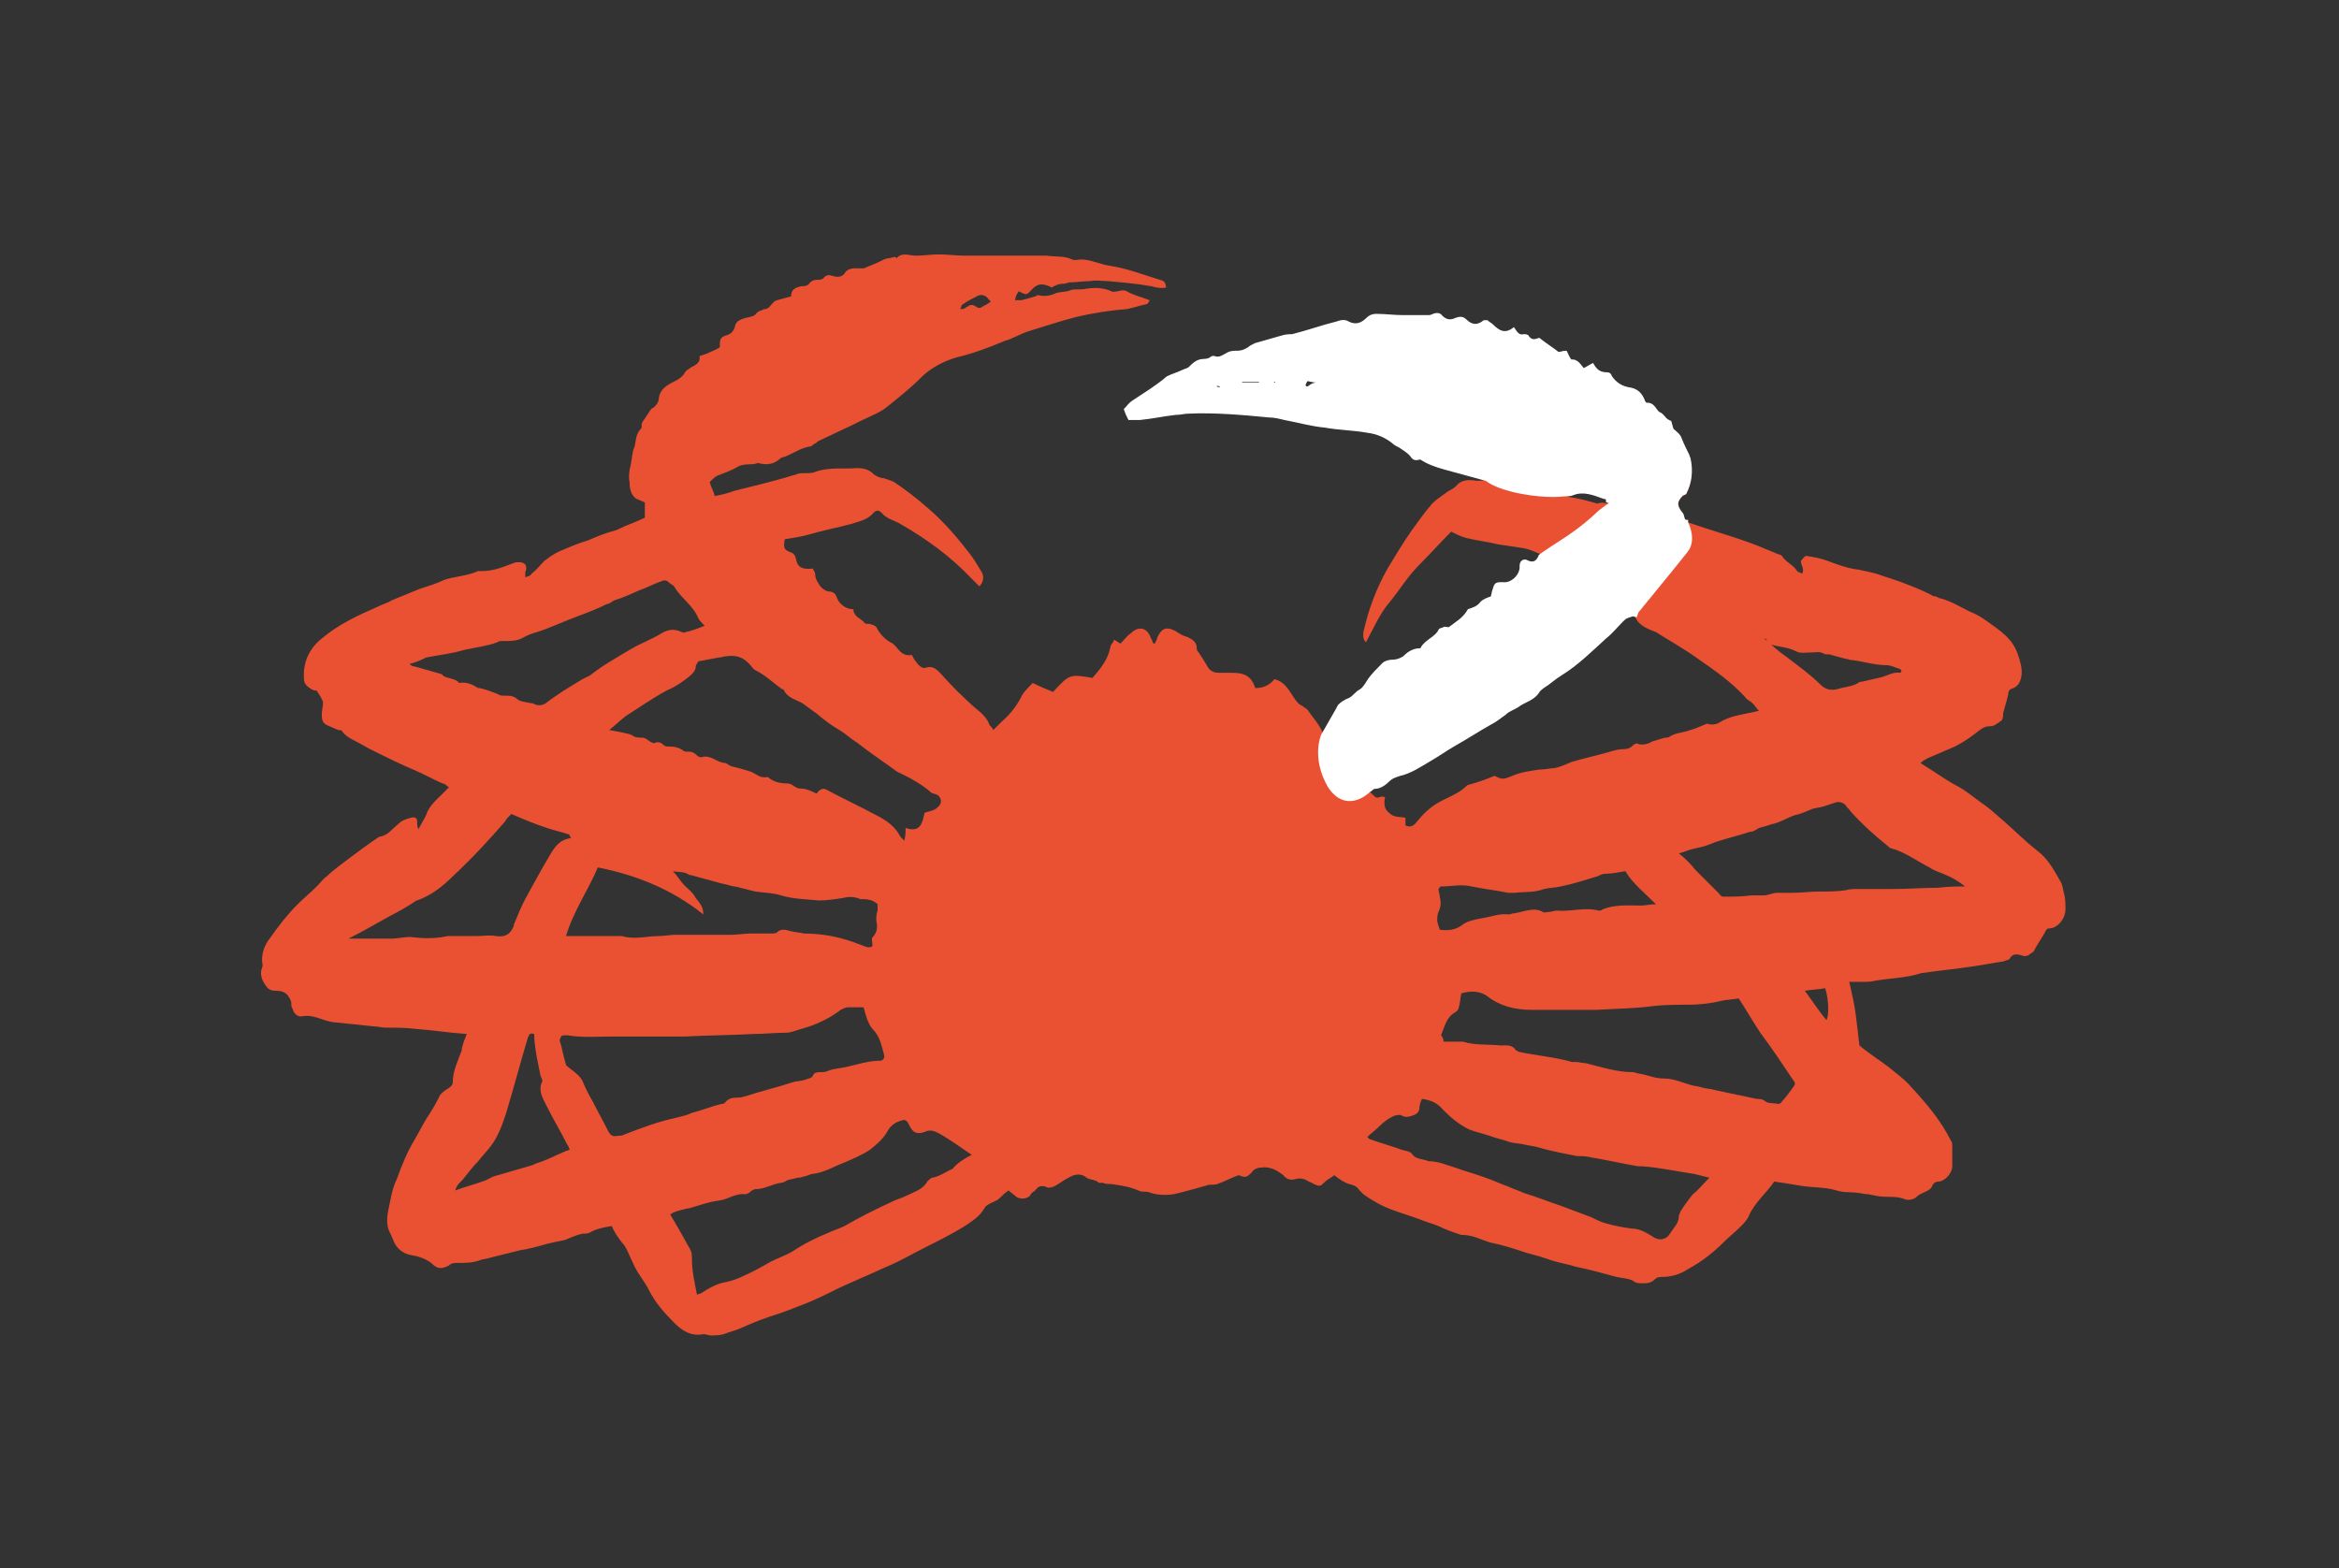 <?xml version="1.0" encoding="utf-8"?>
<!-- Generator: Adobe Illustrator 22.0.0, SVG Export Plug-In . SVG Version: 6.00 Build 0)  -->
<svg version="1.1" id="Layer_1" xmlns="http://www.w3.org/2000/svg" xmlns:xlink="http://www.w3.org/1999/xlink" x="0px" y="0px"
	 viewBox="0 0 183.9 123.3" style="enable-background:new 0 0 183.9 123.3;" xml:space="preserve">
<rect x="0" y="0" width="183.9" height="123.3" fill="#333333" stroke="none"/>
<style type="text/css">
	.st0{fill:#EA5132;}
	.st1{fill:#FFFFFF;stroke:#FFFFFF;stroke-width:0.25;stroke-miterlimit:10;}
</style>
<path class="st0" d="M36.7,81.3c-1.4-0.1-2.7-0.3-4-0.4c-0.8-0.1-1.6-0.1-2.4-0.1c-0.3,0-0.6-0.1-0.9-0.1c-1-0.1-1.9-0.2-2.9-0.3
	c-0.3,0-0.7-0.1-1-0.2c-0.6-0.2-1.1-0.4-1.7-0.3c-0.4,0.1-0.7-0.2-0.8-0.6c-0.1-0.1-0.1-0.3-0.1-0.5c-0.2-0.6-0.5-0.9-1.2-0.9
	c-0.4,0-0.6-0.1-0.8-0.4c-0.3-0.4-0.5-0.9-0.3-1.4c0.1-0.2,0-0.4,0-0.6c0-0.6,0.2-1.2,0.6-1.7c0.7-1,1.4-1.9,2.2-2.7
	c0.5-0.5,1-0.9,1.5-1.4c0.3-0.3,0.5-0.6,0.8-0.8c0.5-0.5,1.1-0.9,1.6-1.3c0.8-0.6,1.6-1.2,2.5-1.8c0.7-0.1,1-0.6,1.5-1
	c0.3-0.3,0.6-0.4,1-0.5c0.3-0.1,0.5,0,0.5,0.3c0,0.2,0,0.4,0.1,0.6c0.2-0.4,0.4-0.7,0.6-1.1c0.2-0.7,0.8-1.2,1.3-1.7
	c0.1-0.1,0.3-0.3,0.5-0.5c-0.2-0.1-0.3-0.3-0.5-0.3c-0.7-0.3-1.4-0.7-2.1-1c-1.2-0.5-2.4-1.1-3.6-1.7c-0.4-0.2-0.7-0.4-1.1-0.6
	c-0.4-0.2-0.8-0.4-1.1-0.8c0-0.1-0.2-0.1-0.3-0.1c-0.2-0.1-0.5-0.2-0.7-0.3c-0.5-0.2-0.6-0.4-0.6-0.9c0-0.3,0.1-0.7,0.1-1
	c-0.1-0.3-0.3-0.6-0.5-0.9c-0.1,0-0.2,0-0.4-0.1c-0.3-0.2-0.6-0.4-0.6-0.8c-0.1-1.3,0.4-2.4,1.4-3.2c1.3-1.1,2.8-1.8,4.4-2.5
	c0.4-0.2,0.8-0.3,1.1-0.5c0.7-0.3,1.5-0.6,2.2-0.9c0.6-0.2,1.3-0.4,1.9-0.7c0.9-0.3,1.8-0.3,2.7-0.7c0.1,0,0.2,0,0.3,0
	c0.9,0,1.6-0.3,2.4-0.6c0.2-0.1,0.4-0.1,0.5-0.1c0.5,0,0.7,0.3,0.5,0.8c0,0.1,0,0.2,0,0.4c0.2-0.1,0.4-0.1,0.5-0.3
	c0.4-0.3,0.7-0.7,1-1c0.4-0.3,0.8-0.6,1.3-0.8c0.7-0.3,1.4-0.6,2.1-0.8c0.7-0.3,1.4-0.6,2.2-0.8c0.3-0.1,0.6-0.3,0.9-0.4
	c0.5-0.2,1-0.4,1.4-0.6c0-0.4,0-0.8,0-1.2c-0.2-0.1-0.5-0.2-0.7-0.3c-0.4-0.3-0.5-0.8-0.5-1.3c-0.1-0.5,0-1,0.1-1.4
	c0.1-0.5,0.1-1,0.3-1.4c0.1-0.5,0.1-1,0.5-1.4c0.1-0.1,0-0.4,0.1-0.5c0.2-0.3,0.4-0.6,0.6-0.9c0.1-0.1,0.1-0.2,0.2-0.2
	c0.3-0.2,0.5-0.5,0.5-0.8c0.1-0.7,0.6-1,1.2-1.3c0.4-0.2,0.7-0.4,0.9-0.8c0.1-0.1,0.3-0.2,0.4-0.3c0.4-0.2,0.8-0.4,0.7-0.9
	c0.3-0.1,0.6-0.2,0.8-0.3c0.2-0.1,0.5-0.2,0.8-0.4c0-0.1,0-0.2,0-0.3c0-0.3,0.1-0.5,0.4-0.6c0.4-0.1,0.7-0.3,0.8-0.8
	c0.1-0.4,0.5-0.5,0.8-0.6c0.4-0.1,0.7-0.1,0.9-0.4c0.1-0.1,0.3-0.2,0.4-0.2c0.1-0.1,0.2-0.1,0.3-0.1c0.4-0.1,0.5-0.6,0.9-0.7
	s0.7-0.2,1.1-0.3c0-0.6,0.4-0.7,0.8-0.8c0.3,0,0.5,0,0.7-0.3c0.1-0.1,0.3-0.2,0.5-0.2s0.5,0,0.6-0.2c0.2-0.2,0.4-0.2,0.7-0.1
	c0.3,0.1,0.7,0.1,0.9-0.2c0.3-0.5,0.8-0.4,1.3-0.4c0.1,0,0.2,0,0.2,0c0.5-0.2,1-0.4,1.4-0.6c0.2-0.1,0.4-0.2,0.6-0.2
	c0.1,0,0.3-0.1,0.5-0.1l0.1,0.1c0.4-0.5,1-0.2,1.5-0.2c0.6,0,1.2-0.1,1.8-0.1c0.7,0,1.4,0.1,2.1,0.1c0.3,0,0.5,0,0.8,0c1,0,2,0,3,0
	c0.9,0,1.7,0,2.6,0c0.7,0.1,1.4,0,2,0.3c0.2,0.1,0.5,0,0.7,0c0.8,0,1.5,0.4,2.3,0.5c1.3,0.2,2.6,0.7,3.9,1.1
	c0.4,0.1,0.4,0.2,0.5,0.6c-0.4,0.1-0.8,0-1.2-0.1c-1.1-0.2-2.3-0.3-3.4-0.4c-0.5,0-0.9-0.1-1.4,0c-0.5,0-1.1,0.1-1.6,0.1
	c-0.1,0-0.3,0.1-0.4,0.1c-0.4,0-0.7,0.1-1,0.3c-0.8-0.4-1.2-0.3-1.7,0.3c-0.3,0.3-0.3,0.3-0.9,0c-0.2,0.3-0.2,0.3-0.3,0.7
	c0.2,0,0.3,0,0.5,0c0.4-0.1,0.8-0.2,1.1-0.3c0.1,0,0.1-0.1,0.2-0.1c0.4,0.1,0.8,0.1,1.3-0.1c0.4-0.2,0.9-0.1,1.3-0.3
	c0.3-0.1,0.8,0,1.2-0.1c0.7-0.1,1.3-0.1,2,0.2c0.1,0.1,0.3,0,0.5,0c0.3-0.1,0.5-0.1,0.7,0c0.5,0.3,1,0.4,1.5,0.6
	c0.1,0,0.2,0.1,0.3,0.1c-0.1,0.2-0.2,0.3-0.2,0.3c-0.5,0.1-1.1,0.3-1.6,0.4c-1.3,0.1-2.6,0.3-3.9,0.6c-1.2,0.3-2.4,0.7-3.7,1.1
	c-0.7,0.2-1.3,0.6-2,0.8c-1.2,0.5-2.5,1-3.8,1.3c-1,0.3-2,0.8-2.8,1.6c-0.9,0.9-1.8,1.6-2.8,2.4c-0.4,0.3-0.9,0.5-1.3,0.7
	c-0.7,0.3-1.4,0.7-2.1,1c-0.6,0.3-1.3,0.6-1.9,0.9c-0.1,0.1-0.2,0.2-0.3,0.2c-0.1,0.1-0.2,0.2-0.3,0.2c-0.8,0.1-1.5,0.7-2.3,0.9
	c-0.5,0.5-1.1,0.6-1.8,0.4c-0.5,0.2-1.1,0-1.6,0.3s-1.1,0.5-1.6,0.7c-0.2,0.1-0.4,0.3-0.6,0.5c0.1,0.4,0.3,0.7,0.4,1.1
	c0.5-0.1,1-0.2,1.5-0.4c1.6-0.4,3.3-0.8,4.9-1.3c0.2-0.1,0.5-0.1,0.7-0.1c0.3,0,0.6,0,0.8-0.1c1.1-0.4,2.2-0.2,3.3-0.3
	c0.4,0,0.9,0.1,1.2,0.4c0.2,0.2,0.6,0.4,0.9,0.4c0.3,0.1,0.6,0.2,0.8,0.3c0.9,0.6,1.8,1.3,2.6,2c1.3,1.1,2.4,2.4,3.4,3.7
	c0.3,0.4,0.6,0.9,0.9,1.4c0.2,0.4,0.1,0.8-0.2,1.1c-0.2-0.2-0.4-0.4-0.6-0.6c-1.6-1.7-3.5-3.1-5.6-4.3c-0.5-0.3-1.1-0.4-1.5-0.9
	c-0.2-0.2-0.4-0.2-0.6,0c-0.5,0.6-1.2,0.7-1.8,0.9c-1.1,0.3-2.2,0.5-3.2,0.8c-0.7,0.2-1.4,0.3-2,0.4c-0.1,0.6-0.1,0.8,0.4,1
	c0.3,0.1,0.4,0.2,0.5,0.6c0.1,0.6,0.5,0.8,1.3,0.7c0.1,0.2,0.2,0.3,0.2,0.5c0,0.3,0.2,0.6,0.4,0.9c0.2,0.2,0.3,0.3,0.6,0.4
	c0.3,0,0.6,0.1,0.7,0.5c0.2,0.5,0.7,0.9,1.3,0.9c0,0.6,0.6,0.7,0.9,1.1c0.1,0.1,0.4,0,0.5,0.1c0.1,0,0.3,0.1,0.4,0.2
	c0.3,0.6,0.7,1,1.3,1.3c0.1,0.1,0.2,0.2,0.3,0.3c0.3,0.4,0.6,0.7,1.2,0.6c0.1,0.2,0.2,0.4,0.3,0.5c0.2,0.3,0.5,0.6,0.8,0.5
	c0.6-0.2,0.9,0.2,1.2,0.5c0.8,0.9,1.7,1.8,2.6,2.6c0.5,0.4,1,0.8,1.2,1.4c0.1,0.1,0.2,0.2,0.3,0.4c0.3-0.3,0.5-0.5,0.7-0.7
	c0.7-0.6,1.2-1.3,1.6-2.1c0.2-0.3,0.5-0.6,0.8-0.9c0.6,0.3,1.1,0.5,1.6,0.7c1.3-1.4,1.3-1.4,3.1-1.1c0.6-0.7,1.2-1.4,1.4-2.4
	c0-0.2,0.2-0.3,0.3-0.6c0.2,0.1,0.3,0.2,0.5,0.3c0.3-0.3,0.5-0.6,0.8-0.8c0.6-0.6,1.3-0.5,1.6,0.4c0.1,0.1,0.1,0.3,0.2,0.4
	c0,0,0,0,0.1,0c0.1-0.2,0.2-0.4,0.2-0.5c0.3-0.6,0.6-0.9,1.4-0.5c0.3,0.2,0.6,0.4,1,0.5c0.4,0.2,0.7,0.4,0.7,0.9v0.1
	c0.3,0.4,0.6,0.9,0.9,1.4c0.2,0.3,0.5,0.4,0.9,0.4c0.3,0,0.7,0,1,0c1,0,1.5,0.3,1.8,1.2c0.6,0,1.1-0.2,1.5-0.7
	c0.8,0.2,1.1,0.8,1.5,1.4c0.2,0.3,0.4,0.6,0.7,0.7c0.1,0.1,0.3,0.2,0.4,0.3c0.4,0.6,0.9,1.1,1.2,1.8l0.1,0.1
	c0.1-0.2,0.2-0.4,0.3-0.6c0.3-0.6,0.6-1.1,1-1.7c0.2-0.2,0.5-0.4,0.8-0.5c0.4-0.2,0.5-0.5,0.9-0.7c0.3-0.2,0.5-0.6,0.7-0.9
	c0.3-0.4,0.7-0.8,1.1-1.2c0.1-0.1,0.4-0.2,0.6-0.2c0.4,0,0.7-0.1,1-0.3c0.3-0.3,0.7-0.6,1.2-0.6c0.1,0,0.2,0,0.2-0.1
	c0.3-0.6,1.1-0.8,1.4-1.4c0-0.1,0.2-0.1,0.4-0.2c0.1,0,0.3,0.1,0.4,0c0.5-0.4,1.1-0.7,1.5-1.4c0.3-0.1,0.7-0.2,1-0.6
	c0.2-0.2,0.5-0.3,0.8-0.4c0.1-0.2,0.1-0.5,0.2-0.7c0.1-0.4,0.2-0.4,0.6-0.4c0.7,0.1,1.4-0.5,1.5-1.2c0-0.1,0-0.1,0-0.2
	c0-0.3,0.2-0.5,0.5-0.3c0.5,0.2,0.8,0,1-0.5c-0.5-0.2-0.9-0.4-1.4-0.5c-0.7-0.1-1.3-0.2-2-0.3c-0.8-0.2-1.7-0.3-2.5-0.5
	c-0.4-0.1-0.8-0.3-1.2-0.5c-0.8,0.8-1.6,1.7-2.5,2.6c-0.9,0.9-1.5,1.9-2.3,2.9c-0.8,0.9-1.3,2.1-1.9,3.2c-0.3-0.3-0.2-0.6-0.2-0.8
	c0.4-1.8,1-3.4,1.9-5c0.6-1,1.2-2,1.9-3c0.5-0.7,1-1.4,1.6-2.1c0.4-0.4,0.9-0.7,1.3-1c0.2-0.1,0.4-0.2,0.6-0.4
	c0.4-0.5,1-0.5,1.6-0.4c0.2,0,0.5,0,0.8-0.1c-1.1-0.3-2.2-0.6-3.3-0.9c-0.7-0.2-1.3-0.4-1.9-0.8c-0.5,0.1-0.5,0.1-0.8-0.3
	c-0.2-0.2-0.5-0.4-0.8-0.6c-0.2-0.1-0.4-0.2-0.5-0.3c-0.6-0.5-1.3-0.8-2.1-0.9c-1.1-0.2-2.2-0.2-3.3-0.4c-1.1-0.1-2.1-0.4-3.2-0.6
	c-0.4-0.1-0.8-0.2-1.2-0.2c-2.1-0.2-4.3-0.4-6.4-0.3c-0.3,0-0.6,0.1-1,0.1c-0.9,0.1-1.8,0.3-2.8,0.4c-0.3,0-0.6,0-0.8,0
	c-0.1-0.2-0.2-0.4-0.3-0.7c0.2-0.2,0.3-0.4,0.6-0.6c0.9-0.6,1.9-1.2,2.8-1.8c0.4-0.2,0.8-0.3,1.2-0.5c0.2-0.1,0.4-0.1,0.6-0.3
	c0.2-0.2,0.4-0.4,0.7-0.5c0.3-0.1,0.6,0,0.9-0.2c0,0,0.1-0.1,0.2-0.1c0.5,0.2,0.8-0.1,1.2-0.3c0.2-0.1,0.5-0.1,0.7-0.1
	c0.3,0,0.6-0.1,0.9-0.3c0.1-0.1,0.3-0.2,0.5-0.3c0.7-0.2,1.4-0.4,2.1-0.6c0.3-0.1,0.6-0.1,0.8-0.1c1.2-0.3,2.3-0.7,3.5-1
	c0.3-0.1,0.6-0.2,0.9,0c0.6,0.3,1.1,0.1,1.5-0.3c0.2-0.2,0.4-0.3,0.7-0.3c0.7,0,1.4,0.1,2.1,0.1c0.4,0,0.8,0,1.2,0
	c0.2,0,0.5,0,0.7,0s0.3,0,0.5-0.1s0.5-0.1,0.6,0.1c0.4,0.4,0.8,0.4,1.2,0.2c0.3-0.1,0.5-0.1,0.7,0.1c0.5,0.5,1,0.5,1.5,0.1
	c0,0,0.1,0,0.2,0c0.1,0.1,0.3,0.2,0.4,0.3c0.5,0.5,1,0.8,1.7,0.3c0.2,0.3,0.4,0.6,0.8,0.5c0.1,0,0.3,0,0.3,0.1
	c0.3,0.4,0.6,0.3,0.9,0.2c0.5,0.4,1,0.7,1.5,1.1c0.2,0,0.4-0.1,0.6-0.1c0.1,0.2,0.2,0.5,0.4,0.7c0.5-0.1,0.7,0.4,1,0.7
	c0.2-0.1,0.5-0.3,0.7-0.4c0.3,0.5,0.6,0.7,1.2,0.7c0.1,0,0.2,0.1,0.2,0.2c0.4,0.6,0.9,0.9,1.6,1c0.5,0.1,0.8,0.4,1,0.9
	c0,0.1,0.2,0.3,0.2,0.3c0.6-0.1,0.7,0.5,1,0.7c0.3,0.1,0.4,0.4,0.7,0.6c0.1,0,0.1,0.1,0.2,0.1c0.1,0.3,0.1,0.6,0.3,0.7
	c0.2,0.2,0.4,0.3,0.5,0.6c0.2,0.5,0.4,0.9,0.6,1.3c0,0.1,0.1,0.2,0.1,0.3c0.2,0.9,0.1,1.8-0.3,2.6c0,0.1-0.2,0.1-0.3,0.2
	c-0.5,0.5-0.5,0.9,0,1.5c0.1,0.1,0.1,0.4,0.2,0.5c1.2,0.4,2.4,0.8,3.7,1.2c0.9,0.3,1.8,0.6,2.7,1c0.3,0.1,0.7,0.3,1,0.4
	c0.1,0,0.2,0.1,0.2,0.1c0.3,0.5,0.9,0.7,1.2,1.2c0.1,0.1,0.2,0.1,0.4,0.2c0.2-0.4-0.1-0.6-0.1-1c0.1-0.1,0.2-0.3,0.4-0.4
	c0.6,0.1,1.2,0.2,1.7,0.4c0.8,0.3,1.6,0.6,2.5,0.7c0.5,0.1,0.9,0.2,1.3,0.3c0.6,0.2,1.2,0.4,1.8,0.6c0.8,0.3,1.6,0.6,2.4,1
	c0.2,0.1,0.3,0.2,0.5,0.2c0.1,0,0.2,0.1,0.2,0.1c0.9,0.2,1.7,0.7,2.5,1.1c0.8,0.3,1.4,0.8,2.1,1.3c1.1,0.8,1.6,1.5,1.9,2.9
	c0.1,0.5,0.1,1-0.2,1.5c-0.1,0.1-0.3,0.3-0.4,0.3c-0.3,0.1-0.4,0.2-0.4,0.5c-0.1,0.4-0.2,0.8-0.3,1.1c0,0.1-0.1,0.3-0.1,0.4
	c0,0.2,0,0.5-0.2,0.6c-0.3,0.2-0.5,0.4-0.8,0.4c-0.5,0-0.7,0.2-1.1,0.5c-0.5,0.4-1.1,0.8-1.7,1.1c-0.7,0.3-1.4,0.6-2.1,0.9
	c-0.2,0.1-0.4,0.2-0.6,0.4c1,0.6,1.8,1.2,2.7,1.7c0.8,0.4,1.5,1,2.2,1.5c0.6,0.4,1.1,0.9,1.7,1.4c0.9,0.8,1.7,1.6,2.6,2.3
	c0.8,0.6,1.3,1.5,1.8,2.4c0.2,0.3,0.2,0.7,0.3,1c0.1,0.4,0.1,0.8,0.1,1.2c0,0.7-0.6,1.5-1.3,1.5c-0.1,0-0.1,0-0.2,0.1
	c-0.3,0.6-0.7,1.1-1,1.7c-0.1,0.1-0.3,0.2-0.4,0.3c-0.2,0.1-0.4,0.1-0.6,0c-0.4-0.1-0.7-0.1-0.9,0.3c-0.1,0.1-0.3,0.1-0.5,0.2
	c-0.8,0.1-1.7,0.3-2.5,0.4c-1.3,0.2-2.5,0.3-3.8,0.5h-0.1c-1.2,0.4-2.4,0.4-3.6,0.6c-0.4,0.1-0.7,0.1-1.1,0.1c-0.3,0-0.6,0-1,0
	c0.2,0.9,0.4,1.7,0.5,2.5s0.2,1.6,0.3,2.5c0.7,0.6,1.5,1.1,2.3,1.7c0.6,0.5,1.3,1,1.8,1.6c1.2,1.3,2.3,2.6,3.1,4.2
	c0.1,0.1,0.1,0.3,0.1,0.5c0,0.5,0,1,0,1.5s-0.5,1.1-1,1.2c-0.3,0-0.5,0.1-0.6,0.4c-0.1,0.2-0.3,0.3-0.5,0.4s-0.5,0.2-0.7,0.4
	c-0.2,0.2-0.6,0.3-0.9,0.2c-0.5-0.2-1-0.2-1.5-0.2s-0.9-0.1-1.4-0.2c-0.3,0-0.6-0.1-0.8-0.1c-0.6-0.1-1.1,0-1.7-0.2
	c-1-0.3-2-0.2-3-0.4c-0.6-0.1-1.2-0.2-1.9-0.3c-0.6,0.9-1.5,1.6-2,2.7c-0.1,0.3-0.4,0.6-0.7,0.9c-0.4,0.4-0.8,0.7-1.2,1.1
	c-0.9,0.9-1.8,1.6-2.9,2.2c-0.6,0.4-1.3,0.6-2,0.6c-0.2,0-0.4,0-0.6,0.2c-0.3,0.3-0.6,0.3-1,0.3c-0.2,0-0.5,0-0.7-0.2
	c-0.4-0.2-0.9-0.2-1.3-0.3c-1.1-0.3-2.2-0.6-3.2-0.8c-0.6-0.2-1.3-0.3-1.9-0.5c-0.3-0.1-0.6-0.2-0.9-0.3c-0.4-0.1-0.7-0.2-1.1-0.3
	c-0.9-0.3-1.8-0.6-2.8-0.8c-0.7-0.2-1.4-0.6-2.2-0.6h-0.1c-0.6-0.2-1.2-0.4-1.8-0.7c-0.5-0.2-0.9-0.3-1.4-0.5
	c-0.8-0.3-1.5-0.5-2.3-0.8s-1.5-0.7-2.2-1.2c-0.1-0.1-0.2-0.2-0.3-0.3c-0.2-0.3-0.4-0.4-0.8-0.5s-0.8-0.4-1.2-0.7
	c-0.2,0.2-0.5,0.3-0.7,0.5c-0.4,0.4-0.4,0.4-0.9,0.2c-0.1-0.1-0.2-0.1-0.4-0.2c-0.3-0.2-0.6-0.3-1-0.2c-0.3,0.1-0.7,0.1-1-0.3
	c-0.5-0.4-1.1-0.7-1.7-0.6c-0.3,0-0.6,0.1-0.8,0.4c-0.4,0.4-0.5,0.4-1,0.2c-0.6,0.2-1.1,0.5-1.7,0.7c-0.3,0.1-0.6,0-0.8,0.1
	c-0.7,0.2-1.4,0.4-2.2,0.6c-0.7,0.2-1.5,0.2-2.2,0c-0.2-0.1-0.4-0.1-0.5-0.1c-0.2,0-0.3,0-0.5-0.1c-0.7-0.3-1.4-0.4-2.1-0.5
	c-0.2,0-0.5,0-0.7-0.1c-0.1,0-0.2,0-0.3,0c-0.3-0.3-0.8-0.2-1.1-0.5c-0.3-0.2-0.7-0.2-1.1,0s-0.7,0.4-1,0.6s-0.7,0.4-1,0.2
	c-0.4-0.1-0.6,0-0.8,0.3C81.1,93.8,81,93.9,81,94c-0.3,0.3-0.8,0.3-1.1,0.1c-0.2-0.2-0.4-0.3-0.6-0.5c-0.3,0.2-0.5,0.4-0.7,0.6
	s-0.5,0.3-0.7,0.4s-0.4,0.2-0.5,0.4c-0.4,0.7-1.1,1.1-1.7,1.5c-1,0.6-2,1.1-3,1.6s-2,1.1-3,1.5c-1.3,0.6-2.5,1.1-3.8,1.7
	c-1,0.5-2,1-3.1,1.4c-0.5,0.2-1,0.4-1.6,0.6c-1,0.3-2,0.7-2.9,1.1c-0.4,0.2-0.9,0.3-1.4,0.5c-0.3,0.1-0.7,0.1-1,0.1
	c-0.2,0-0.4-0.1-0.6-0.1c-1,0.2-1.7-0.3-2.3-0.9c-0.8-0.8-1.5-1.6-2-2.6c-0.3-0.6-0.8-1.2-1.1-1.8c-0.2-0.4-0.4-0.9-0.6-1.3
	c-0.1-0.2-0.2-0.4-0.4-0.6c-0.3-0.4-0.6-0.8-0.8-1.3c-0.6,0.1-1.2,0.2-1.7,0.5C46.2,97,46,97,45.8,97c-0.5,0.1-0.9,0.3-1.4,0.5
	c-0.5,0.1-1,0.2-1.4,0.3c-0.7,0.2-1.4,0.4-2.1,0.5c-0.8,0.2-1.6,0.4-2.4,0.6c-0.3,0.1-0.6,0.1-0.8,0.2c-0.6,0.2-1.1,0.2-1.7,0.2
	c-0.3,0-0.5,0-0.7,0.2c-0.6,0.3-0.9,0.3-1.4-0.2c-0.4-0.3-0.9-0.5-1.5-0.6c-0.6-0.1-1.1-0.4-1.4-1c-0.1-0.2-0.2-0.5-0.3-0.7
	c-0.3-0.5-0.3-1.1-0.2-1.7c0.2-0.9,0.3-1.8,0.7-2.6c0.4-1.1,0.8-2.1,1.4-3.1c0.3-0.5,0.6-1.1,0.9-1.6c0.4-0.6,0.7-1.1,1-1.7
	c0.1-0.3,0.4-0.5,0.7-0.7c0.2-0.1,0.4-0.3,0.4-0.5c0-0.9,0.4-1.7,0.7-2.5C36.3,82.3,36.5,81.8,36.7,81.3z M96.2,30.3
	c-0.2,0-0.4-0.1-0.7-0.1c0,0.1,0.1,0.3,0.1,0.3C95.8,30.6,96,30.6,96.2,30.3c0.2,0,0.4,0,0.7,0C96.6,30.2,96.4,30.1,96.2,30.3z
	 M128.5,48.3c-0.7,0.2-0.7,0.2-1,0.5c-0.4,0.4-0.8,0.9-1.3,1.3c-1.1,1-2.2,2.1-3.5,2.9c-0.5,0.3-0.9,0.7-1.4,1
	c-0.1,0.1-0.3,0.2-0.4,0.4c-0.4,0.6-1.1,0.7-1.6,1.1c-0.3,0.2-0.7,0.3-1,0.6c-0.4,0.3-0.8,0.6-1.2,0.8c-0.9,0.5-1.8,1.1-2.7,1.6
	c-0.7,0.4-1.4,0.9-2.1,1.3c-0.7,0.4-1.4,0.9-2.3,1.1c-0.3,0.1-0.6,0.2-0.8,0.4c-0.3,0.3-0.7,0.6-1.1,0.6c-0.2,0-0.3,0.2-0.5,0.3
	c0.3,0.2,0.4,0.4,0.6,0.5s0.4-0.2,0.7,0c-0.1,0.4-0.1,0.9,0.3,1.2c0.4,0.4,0.8,0.3,1.3,0.4c0,0.2,0,0.4,0,0.6c0.4,0.2,0.7,0,0.9-0.3
	c0.5-0.6,1-1.1,1.7-1.5s1.6-0.7,2.2-1.3c0,0,0.1-0.1,0.2-0.1c0.7-0.2,1.3-0.4,2-0.7c0.6,0.3,0.7,0.3,1.4,0c0.7-0.3,1.5-0.4,2.2-0.5
	c0,0,0,0,0.1,0c0.3,0,0.7-0.1,1-0.1c0.5-0.1,0.9-0.3,1.4-0.5c1-0.3,2-0.5,3-0.8c0.3-0.1,0.7-0.2,1.1-0.2c0.3,0,0.5-0.1,0.7-0.3
	c0.1-0.1,0.3-0.2,0.4-0.1c0.4,0.1,0.8,0,1.1-0.2c0.3-0.1,0.7-0.2,1-0.3c0.1,0,0.3,0,0.4-0.1c0.5-0.3,1.1-0.3,1.6-0.5
	c0.4-0.1,0.8-0.3,1.3-0.5c0.3,0.1,0.7,0.1,1-0.1c0.8-0.5,1.7-0.6,2.6-0.8c0.1,0,0.3-0.1,0.5-0.1c-0.2-0.2-0.3-0.4-0.5-0.6
	c-0.2-0.2-0.5-0.3-0.6-0.5c-1.1-1.2-2.4-2.1-3.7-3c-1.1-0.8-2.2-1.4-3.3-2.1C129.4,49.4,128.7,49.1,128.5,48.3z M72.7,63.9
	c0.7-0.2,0.8-0.2,1.1-0.5c0.3-0.3,0.2-0.7-0.1-0.9c-0.2-0.1-0.4-0.1-0.5-0.2c-0.7-0.6-1.4-1-2.2-1.4c-0.2-0.1-0.5-0.2-0.7-0.4
	c-1-0.7-2-1.4-2.9-2.1c-0.5-0.3-0.9-0.7-1.4-1c-0.7-0.4-1.2-0.8-1.8-1.3c-0.4-0.3-0.7-0.5-1.1-0.8c-0.5-0.3-1.2-0.4-1.5-1.1
	c0,0,0,0-0.1,0c-0.7-0.5-1.3-1.1-2.1-1.5c-0.2-0.1-0.3-0.3-0.4-0.4c-0.6-0.7-1.2-0.8-1.9-0.7c-0.2,0-0.4,0.1-0.6,0.1
	c-0.5,0.1-1.1,0.2-1.6,0.3c-0.1,0.2-0.2,0.3-0.2,0.4c0,0.3-0.2,0.5-0.4,0.7c-0.6,0.5-1.2,0.9-1.9,1.2c-1.1,0.6-2.1,1.3-3.2,2
	c-0.4,0.3-0.8,0.7-1.3,1.1c0.6,0.1,1.1,0.2,1.5,0.3c0.1,0,0.2,0.1,0.3,0.1c0.2,0.2,0.5,0.2,0.8,0.2s0.5,0.3,0.8,0.4
	c0.1,0,0.1,0.1,0.2,0c0.3-0.1,0.5,0,0.7,0.2c0.1,0.1,0.3,0.1,0.5,0.1c0.4,0,0.7,0.1,1,0.3c0.1,0.1,0.2,0.1,0.3,0.1
	c0.3,0,0.5,0,0.8,0.3c0.1,0.1,0.3,0.2,0.5,0.1c0.7-0.1,1.1,0.5,1.8,0.5c0.3,0.3,0.7,0.3,1,0.4c0.4,0.1,0.7,0.2,1,0.3
	c0.4,0.2,0.7,0.5,1.2,0.4c0.1,0,0.1,0,0.2,0.1c0.4,0.3,0.9,0.4,1.4,0.4c0.2,0,0.4,0.1,0.5,0.2c0.2,0.1,0.3,0.2,0.5,0.2
	c0.5,0,0.9,0.2,1.3,0.4c0.2-0.3,0.5-0.5,0.8-0.3c1.3,0.7,2.6,1.3,3.9,2c0.8,0.4,1.5,0.9,1.9,1.7c0.1,0.1,0.2,0.2,0.3,0.3
	c0.1-0.4,0.1-0.7,0.1-1C72.4,65.5,72.5,64.7,72.7,63.9z M113.5,81.9c0.3,0,0.5,0,0.7,0c0.3,0,0.6,0,0.8,0c1,0.3,2,0.2,3,0.3
	c0.4,0,0.9-0.1,1.2,0.4c0,0,0.1,0,0.2,0.1c1.4,0.3,2.8,0.4,4.2,0.8c0.1,0,0.2,0,0.3,0c0.3,0,0.5,0.1,0.8,0.1
	c1.2,0.3,2.4,0.7,3.7,0.7c0.1,0,0.3,0.1,0.4,0.1c0.7,0.1,1.3,0.4,2,0.4c0.8,0,1.4,0.3,2.1,0.5c0.3,0.1,0.6,0.1,0.9,0.2
	c0.3,0.1,0.7,0.1,1,0.2c0.5,0.1,0.9,0.2,1.4,0.3c0.2,0,0.3,0.1,0.5,0.1c0.5,0.1,0.9,0.2,1.4,0.3c0.2,0,0.5,0,0.7,0.2
	c0.3,0.2,0.6,0.1,1,0.2c0.1,0,0.3-0.1,0.3-0.2c0.3-0.3,0.5-0.6,0.8-1s0.3-0.4,0-0.8c-0.8-1.2-1.6-2.4-2.5-3.6
	c-0.6-0.9-1.1-1.8-1.7-2.7c-0.5,0.1-1,0.1-1.4,0.2c-0.8,0.2-1.7,0.3-2.6,0.3c-0.9,0-1.8,0-2.7,0.1c-1.4,0.2-2.9,0.2-4.4,0.3
	c-1.7,0-3.5,0-5.2,0c-1.3,0-2.5-0.3-3.5-1.1c-0.6-0.4-1.3-0.4-2-0.2c-0.1,0.4-0.1,0.8-0.2,1.1c0,0.1-0.1,0.3-0.3,0.4
	c-0.7,0.4-0.8,1.1-1.1,1.8C113.4,81.5,113.5,81.7,113.5,81.9z M44.1,81.5c0,0.1-0.1,0.2-0.1,0.3c0.2,0.6,0.3,1.3,0.5,1.9
	c0,0.1,0.2,0.2,0.3,0.3c0.4,0.3,0.8,0.6,1,1c0.2,0.5,0.5,1.1,0.8,1.6c0.4,0.8,0.8,1.5,1.2,2.3c0.2,0.4,0.4,0.5,0.8,0.4
	c0.2,0,0.3,0,0.5-0.1c1.3-0.5,2.6-1,4-1.3c0.4-0.1,0.9-0.2,1.3-0.4c0.8-0.2,1.5-0.5,2.3-0.7c0.1,0,0.2,0,0.3-0.1
	c0.3-0.4,0.7-0.4,1.1-0.4c0.2,0,0.4-0.1,0.5-0.1c1.2-0.4,2.5-0.7,3.7-1.1c0.3-0.1,0.7-0.1,1-0.2c0.2-0.1,0.5-0.1,0.6-0.3
	c0.1-0.3,0.4-0.3,0.6-0.3s0.4,0,0.6-0.1c0.5-0.2,1-0.2,1.4-0.3c0.9-0.2,1.8-0.5,2.7-0.5c0.2,0,0.4-0.2,0.3-0.5
	c-0.2-0.7-0.3-1.4-0.9-2c-0.2-0.2-0.3-0.5-0.4-0.7c-0.1-0.3-0.2-0.6-0.3-1c-0.4,0-0.8,0-1.2,0c-0.2,0-0.4,0.1-0.6,0.2
	c-0.9,0.7-2,1.2-3.1,1.5c-0.4,0.1-0.8,0.3-1.2,0.3c-0.9,0-1.7,0.1-2.6,0.1c-1.8,0.1-3.6,0.1-5.4,0.2c-1.9,0-3.9,0-5.8,0
	c-1.1,0-2.2,0.1-3.4-0.1C44.3,81.4,44.2,81.4,44.1,81.5z M76.4,90.8c-0.9-0.6-1.7-1.2-2.6-1.7c-0.4-0.2-0.7-0.3-1.1-0.1
	c-0.6,0.2-0.9,0.1-1.2-0.5c0-0.1-0.1-0.1-0.1-0.2c-0.1-0.2-0.3-0.3-0.5-0.2c-0.4,0.1-0.8,0.3-1.1,0.8c-0.3,0.6-0.9,1.1-1.4,1.5
	c-0.6,0.4-1.3,0.7-2,1c-0.8,0.3-1.6,0.8-2.5,0.9c-0.2,0-0.5,0.2-0.7,0.2c-0.2,0.1-0.4,0.1-0.5,0.1c-0.3,0.1-0.5,0.1-0.8,0.2
	c-0.2,0.1-0.3,0.2-0.5,0.2c-0.7,0.1-1.3,0.5-2,0.5c-0.1,0-0.3,0.1-0.4,0.2c-0.1,0.1-0.3,0.2-0.4,0.2c-0.8-0.1-1.3,0.4-2.1,0.5
	s-1.6,0.4-2.3,0.6c-0.2,0-0.4,0.1-0.5,0.1c-0.4,0.1-0.8,0.2-1,0.4c0.6,1,1.1,1.9,1.6,2.8c0.1,0.2,0.1,0.5,0.1,0.7
	c0,0.9,0.2,1.8,0.4,2.8c0.2-0.1,0.3-0.1,0.3-0.1c0.6-0.4,1.3-0.8,2-0.9c0.5-0.1,1-0.3,1.4-0.5c0.7-0.3,1.4-0.7,2.1-1.1
	c0.6-0.3,1.2-0.5,1.7-0.8c0.9-0.6,1.9-1.1,2.9-1.5c0.4-0.2,0.8-0.3,1.2-0.5c1.2-0.7,2.4-1.3,3.7-1.9c0.4-0.2,0.8-0.3,1.2-0.5
	c0.6-0.3,1.3-0.5,1.6-1.1c0.1-0.1,0.3-0.3,0.4-0.3c0.6-0.1,1.1-0.5,1.6-0.7C75.2,91.5,75.8,91.1,76.4,90.8z M134.4,92.6
	c-0.4-0.1-0.8-0.2-1.2-0.3c-1.4-0.2-2.7-0.5-4.1-0.6c-0.1,0-0.2,0-0.3,0c-1.2-0.2-2.5-0.5-3.7-0.7c-0.4-0.1-0.7-0.1-1.1-0.1
	c-1-0.2-2.1-0.4-3.1-0.7c-0.3-0.1-0.6-0.1-1-0.2s-0.8-0.1-1.2-0.2c-0.5-0.2-1.1-0.3-1.6-0.5c-0.6-0.2-1.1-0.3-1.6-0.5
	c-0.8-0.4-1.4-0.9-2-1.5c-0.5-0.6-1-0.8-1.7-0.9c-0.1,0.2-0.2,0.5-0.2,0.7c0,0.3-0.2,0.5-0.5,0.6s-0.6,0.2-0.9,0
	c-0.2-0.1-0.3,0-0.5,0c-0.5,0.2-0.9,0.5-1.3,0.9c-0.3,0.3-0.6,0.5-0.9,0.8c0.1,0.1,0.2,0.2,0.3,0.2c0.8,0.3,1.6,0.5,2.4,0.8
	c0.3,0.1,0.6,0.1,0.8,0.3c0.3,0.5,0.9,0.4,1.3,0.6c0.8,0,1.4,0.3,2.1,0.5c0.8,0.3,1.6,0.5,2.4,0.8c0.6,0.2,1.2,0.5,1.8,0.7
	c0.4,0.2,0.8,0.3,1.2,0.5c1,0.3,2,0.7,2.9,1c0.8,0.3,1.6,0.6,2.4,0.9c0.4,0.2,0.8,0.4,1.2,0.5c0.7,0.2,1.3,0.3,2,0.4
	c0.6,0,1.1,0.3,1.6,0.6c0.5,0.4,1.1,0.3,1.4-0.2c0.3-0.5,0.7-0.8,0.7-1.4c0-0.1,0.1-0.2,0.1-0.3c0.3-0.5,0.6-0.9,1-1.4
	C133.5,93.6,133.9,93.1,134.4,92.6z M44.5,73.6c0.8,0,1.5,0,2.1,0c0.7,0,1.3,0,2,0c0.1,0,0.2,0,0.3,0c1,0.3,1.9,0,2.9,0
	c0.4,0,0.9-0.1,1.3-0.1c1.5,0,2.9,0,4.4,0c0.5,0,1-0.1,1.5-0.1s1.1,0,1.6,0c0.2,0,0.4,0,0.5-0.1c0.3-0.3,0.7-0.2,1-0.1
	c0.4,0.1,0.7,0.1,1.1,0.2c1.6,0,3,0.3,4.5,0.9c0.3,0.1,0.6,0.3,0.9,0.1c0-0.3-0.1-0.6,0-0.7c0.4-0.4,0.4-0.9,0.3-1.3
	c0-0.3,0-0.6,0.1-0.8c0-0.2,0-0.4,0-0.5c-0.3-0.3-0.7-0.4-1.1-0.4c-0.2,0-0.3,0-0.5-0.1c-0.4-0.1-0.7-0.1-1.1,0
	c-0.6,0.1-1.3,0.2-1.9,0.2c-1-0.1-2-0.1-3-0.4c-0.6-0.2-1.3-0.2-2-0.3c-0.4-0.1-0.8-0.2-1.2-0.3c-0.3-0.1-0.6-0.1-0.9-0.2
	c-0.3-0.1-0.5-0.1-0.8-0.2c-0.7-0.2-1.5-0.4-2.2-0.6h-0.1c-0.4-0.3-0.8-0.2-1.3-0.3c0.4,0.4,0.6,0.8,0.9,1.1c0.3,0.3,0.7,0.6,0.9,1
	c0.2,0.3,0.6,0.6,0.6,1.3c-2.5-2-5.3-3.1-8.3-3.7C46.3,69.9,45.1,71.6,44.5,73.6z M154.5,69.7L154.5,69.7c-0.5-0.4-1-0.7-1.5-0.9
	c-0.4-0.2-0.9-0.3-1.3-0.6c-1-0.5-1.9-1.2-3-1.5c-0.1,0-0.2-0.1-0.3-0.2c-1-0.8-2-1.7-2.9-2.7c-0.1-0.2-0.3-0.3-0.4-0.5
	c-0.2-0.2-0.5-0.3-0.8-0.2s-0.6,0.2-0.9,0.3c-0.3,0.1-0.6,0.1-0.9,0.2c-0.5,0.2-0.9,0.4-1.4,0.5c-0.6,0.2-1.2,0.6-1.8,0.7
	c-0.3,0.1-0.6,0.2-1,0.3c-0.2,0.1-0.4,0.3-0.7,0.3c-0.9,0.3-1.8,0.5-2.7,0.8c-0.5,0.2-1,0.4-1.6,0.5c-0.5,0.1-0.9,0.3-1.3,0.4
	c0.5,0.4,0.9,0.8,1.3,1.3c0.6,0.6,1.2,1.2,1.8,1.8c0.1,0.1,0.2,0.3,0.4,0.3c0.7,0,1.5,0,2.2-0.1c0.4,0,0.7,0,1,0s0.7-0.2,1-0.2
	c0.1,0,0.1,0,0.2,0c0.3,0,0.7,0,1,0c0.7,0,1.4-0.1,2.1-0.1c0.7,0,1.4,0,2.1-0.1c0.3-0.1,0.7-0.1,1-0.1c0.9,0,1.8,0,2.7,0
	c1.2,0,2.4-0.1,3.6-0.1C153.2,69.7,153.8,69.7,154.5,69.7z M32.2,52.2L32.2,52.2c0.1,0.1,0.2,0.2,0.4,0.2c0.7,0.2,1.4,0.4,2.1,0.6
	c0,0,0.1,0,0.1,0.1c0.4,0.3,1,0.2,1.3,0.6c0.6-0.1,1,0.1,1.5,0.4h0.1c0.5,0.1,1,0.3,1.5,0.5c0.1,0.1,0.3,0.1,0.5,0.1
	c0.4,0,0.7,0,1,0.3c0.3,0.2,0.7,0.2,1.1,0.3c0,0,0,0,0.1,0c0.3,0.2,0.7,0.2,1,0c0.9-0.7,1.9-1.3,2.9-1.9c0.2-0.1,0.4-0.2,0.6-0.3
	c1-0.8,2.1-1.4,3.1-2c0.8-0.5,1.7-0.8,2.5-1.3c0.5-0.3,1-0.4,1.6-0.1c0.1,0,0.2,0.1,0.3,0c0.5-0.1,1-0.3,1.5-0.5
	c-0.2-0.2-0.4-0.4-0.5-0.6c-0.4-1-1.4-1.6-1.9-2.5c-0.1-0.1-0.3-0.2-0.4-0.3c-0.2-0.2-0.4-0.2-0.6-0.1c-0.6,0.2-1.1,0.5-1.7,0.7
	c-0.7,0.3-1.3,0.6-2,0.8c-0.2,0.1-0.4,0.3-0.6,0.3c-0.8,0.4-1.6,0.7-2.4,1c-0.8,0.3-1.7,0.7-2.5,1c-0.5,0.2-1.1,0.3-1.6,0.6
	s-1,0.3-1.6,0.3c-0.2,0-0.4,0-0.5,0.1c-0.8,0.3-1.7,0.4-2.6,0.6c-1,0.3-2,0.4-3,0.6C32.9,52,32.6,52.1,32.2,52.2z M44.9,65.9
	c-0.1-0.1-0.1-0.3-0.2-0.3c-0.6-0.2-1.1-0.3-1.7-0.5c-0.9-0.3-1.9-0.7-2.8-1.1c-0.2,0.2-0.4,0.4-0.5,0.6c-1.3,1.5-2.6,2.9-4.1,4.3
	c-0.8,0.8-1.7,1.5-2.8,1.9c-0.1,0-0.2,0.1-0.2,0.1c-0.6,0.4-1.3,0.8-1.9,1.1c-1.1,0.6-2.1,1.2-3.3,1.8c1.2,0,2.3,0,3.4,0
	c0.6,0,1.2-0.2,1.7-0.1c0.9,0.1,1.8,0.1,2.7-0.1c0.1,0,0.2,0,0.3,0c0.7,0,1.4,0,2,0c0.5,0,1-0.1,1.5,0c0.7,0.1,1.1-0.1,1.4-0.8v-0.1
	c0.3-0.7,0.6-1.5,1-2.2c0.6-1.1,1.2-2.2,1.8-3.2C43.6,66.6,44,66,44.9,65.9z M113.2,73.1c0.7,0.1,1.3,0,1.8-0.4
	c0.4-0.3,1-0.4,1.5-0.5c0.7-0.1,1.4-0.4,2.1-0.3c0.2,0,0.3-0.1,0.5-0.1c0.7-0.1,1.5-0.5,2.2-0.1c0.1,0.1,0.3,0,0.5,0
	s0.4-0.1,0.6-0.1c1.1,0.1,2.2-0.3,3.3,0c0.1,0,0.2,0,0.3-0.1c1-0.4,2-0.3,3-0.3c0.4,0,0.7-0.1,1.2-0.1c-0.9-0.9-1.9-1.7-2.4-2.6
	c-0.6,0.1-1.1,0.2-1.6,0.2c-0.2,0-0.4,0.1-0.6,0.2c-1,0.3-1.9,0.6-2.9,0.8c-0.4,0.1-0.9,0.1-1.3,0.2c-0.8,0.3-1.5,0.2-2.3,0.3
	c-0.2,0-0.3,0-0.5,0c-1-0.2-1.9-0.3-2.9-0.5c-0.8-0.2-1.6,0-2.4,0c-0.1,0-0.1,0.1-0.2,0.2c0,0.2,0.1,0.4,0.1,0.6
	c0.1,0.4,0.1,0.8-0.1,1.2c-0.1,0.2-0.1,0.5-0.1,0.7C113,72.5,113.1,72.8,113.2,73.1z M44.8,90.4c-0.1-0.2-0.1-0.3-0.2-0.4
	c-0.5-1-1.1-2-1.6-3c-0.3-0.6-0.7-1.2-0.4-1.9c0.1-0.1,0-0.3-0.1-0.5c-0.1-0.5-0.2-1-0.3-1.5c-0.1-0.6-0.2-1.2-0.2-1.8
	c-0.3-0.1-0.4,0-0.5,0.3c-0.6,2-1.1,3.9-1.7,5.9c-0.3,0.9-0.6,1.8-1.2,2.6c-0.3,0.4-0.7,0.8-1,1.2c-0.4,0.4-0.7,0.8-1.1,1.3
	c-0.2,0.3-0.6,0.5-0.7,1c0.8-0.3,1.6-0.5,2.4-0.8c0.2-0.1,0.4-0.2,0.6-0.3c1-0.3,2.1-0.6,3.1-0.9c0.1,0,0.1-0.1,0.2-0.1
	c0.6-0.2,1.1-0.4,1.7-0.7C44.1,90.7,44.4,90.5,44.8,90.4z M138.7,50.2c0.6,0.5,1.1,1,1.7,1.4c0.9,0.7,1.9,1.4,2.7,2.2
	c0.4,0.4,0.8,0.5,1.3,0.4c0.6-0.2,1.2-0.2,1.7-0.5c0.1-0.1,0.2-0.1,0.3-0.1c0.4-0.1,0.9-0.2,1.3-0.3c0.6-0.1,1.1-0.5,1.7-0.4
	l0.1-0.1c0,0,0-0.1-0.1-0.2c-0.4-0.1-0.7-0.3-1.1-0.3c-0.9,0-1.8-0.3-2.7-0.4c-0.2,0-0.3-0.1-0.5-0.1c-0.4-0.1-0.7-0.2-1.1-0.3
	c-0.2-0.1-0.4,0-0.6-0.1c-0.3-0.2-0.6-0.1-1-0.1s-0.9,0.1-1.2-0.1c-0.8-0.4-1.6-0.3-2.4-0.7C139,50.2,138.9,50.3,138.7,50.2z
	 M143.6,80.2c0.2-0.3,0.2-1.6-0.1-2.5c-0.5,0.1-1,0.1-1.6,0.2C142.5,78.7,143,79.5,143.6,80.2z M126.4,39.6L126.4,39.6
	c0-0.3-0.1-0.5-0.3-0.5c-0.8-0.3-1.6-0.6-2.4-0.3c-0.2,0.1-0.4,0.1-0.7,0.1c0.2,0.1,0.3,0.2,0.5,0.2c0.7,0.1,1.4,0.3,2.1,0.5
	C125.8,39.5,126.1,39.5,126.4,39.6z M77.1,24.2c0.3-0.2,0.6-0.3,0.8-0.5c0,0-0.1-0.1-0.2-0.2c-0.2-0.3-0.6-0.4-0.9-0.2
	c-0.4,0.2-0.8,0.4-1.2,0.7c0,0,0,0.1-0.1,0.3c0.2,0,0.3,0,0.4-0.1c0.5-0.3,0.5-0.3,1,0C76.9,24.2,77,24.2,77.1,24.2z M102.5,30.3
	c0.1,0.2,0.3,0.3,0.5,0.1c0.4-0.3,0.7-0.2,1.1-0.1c0.1,0,0.1,0,0.3,0c-0.4-0.4-0.9-0.3-1.3-0.4S102.7,29.8,102.5,30.3z M99.3,30.2
	c-0.2-0.1-0.2-0.3-0.3-0.3c-0.5,0-0.9,0-1.4,0c0,0-0.1,0.2-0.2,0.3C98.1,30.2,98.6,30.2,99.3,30.2z M100.6,30.2
	c-0.5-0.5-0.5-0.4-0.6,0C100.1,30.2,100.3,30.2,100.6,30.2z M94.6,30.6c-0.2-0.2-0.4-0.1-0.7,0.1C94.2,30.7,94.4,30.7,94.6,30.6z
	 M78.7,23.6L78.7,23.6L78.7,23.6C78.8,23.6,78.8,23.6,78.7,23.6L78.7,23.6z"/>
<path class="st1" d="M107.6,62.2C107.6,62.2,107.6,62.2,107.6,62.2c0.2-0.1,0.3-0.3,0.5-0.3c0.4,0,0.8-0.3,1.1-0.6
	c0.2-0.2,0.5-0.3,0.8-0.4c0.9-0.2,1.6-0.7,2.3-1.1c0.7-0.4,1.4-0.9,2.1-1.3c0.9-0.5,1.8-1.1,2.7-1.6c0.4-0.2,0.8-0.5,1.2-0.8
	c0.3-0.3,0.7-0.4,1-0.6c0.5-0.4,1.2-0.5,1.6-1.1c0.1-0.2,0.3-0.3,0.4-0.4c0.5-0.3,0.9-0.7,1.4-1c1.3-0.8,2.4-1.9,3.5-2.9
	c0.5-0.4,0.9-0.9,1.3-1.3c0.3-0.3,0.3-0.3,1-0.5c0,0,0,0.1,0.1,0.1l0.1-0.3c0,0,3.2-3.9,3.9-4.8s0-2.2,0-2.2l0-0.1
	c-0.1,0-0.1,0-0.2-0.1c-0.1-0.1-0.1-0.4-0.2-0.5c-0.5-0.6-0.5-1,0-1.5c0.1-0.1,0.3-0.1,0.3-0.2c0.4-0.8,0.5-1.7,0.3-2.6
	c0-0.1-0.1-0.2-0.1-0.3c-0.2-0.4-0.4-0.8-0.6-1.3c-0.1-0.3-0.3-0.4-0.5-0.6c-0.2-0.1-0.2-0.4-0.3-0.7c-0.1,0-0.1-0.1-0.2-0.1
	c-0.3-0.2-0.4-0.5-0.7-0.6c-0.3-0.2-0.4-0.8-1-0.7c0,0-0.2-0.2-0.2-0.3c-0.2-0.5-0.5-0.8-1-0.9c-0.7-0.1-1.2-0.4-1.6-1
	c0-0.1-0.1-0.2-0.2-0.2c-0.6,0-0.9-0.2-1.2-0.7c-0.2,0.1-0.5,0.3-0.7,0.4c-0.3-0.3-0.5-0.8-1-0.7c-0.2-0.2-0.3-0.5-0.4-0.7
	c-0.2,0-0.4,0.1-0.6,0.1c-0.5-0.4-1-0.7-1.5-1.1c-0.3,0.1-0.6,0.2-0.9-0.2c0-0.1-0.2-0.1-0.3-0.1c-0.4,0.1-0.6-0.2-0.8-0.5
	c-0.7,0.5-1.2,0.2-1.7-0.3c-0.1-0.1-0.3-0.2-0.4-0.3c-0.1,0-0.2,0-0.2,0c-0.5,0.4-1,0.4-1.5-0.1c-0.2-0.2-0.4-0.2-0.7-0.1
	c-0.4,0.2-0.8,0.2-1.2-0.2c-0.1-0.2-0.4-0.2-0.6-0.1s-0.3,0.1-0.5,0.1s-0.5,0-0.7,0c-0.4,0-0.8,0-1.2,0c-0.7,0-1.4-0.1-2.1-0.1
	c-0.3,0-0.5,0.1-0.7,0.3c-0.4,0.4-0.9,0.6-1.5,0.3c-0.3-0.2-0.6-0.1-0.9,0c-1.2,0.3-2.3,0.7-3.5,1c-0.2,0-0.5,0-0.8,0.1
	c-0.7,0.2-1.4,0.4-2.1,0.6c-0.2,0.1-0.4,0.2-0.5,0.3c-0.3,0.2-0.6,0.3-0.9,0.3c-0.2,0-0.5,0-0.7,0.1c-0.4,0.2-0.7,0.5-1.2,0.3
	c-0.1,0-0.2,0.1-0.2,0.1c-0.3,0.2-0.6,0.1-0.9,0.2c-0.3,0.1-0.5,0.3-0.7,0.5c-0.2,0.2-0.4,0.2-0.6,0.3c-0.4,0.2-0.8,0.3-1.2,0.5
	C91,30.4,90,31,89.1,31.6c-0.3,0.2-0.4,0.4-0.6,0.6c0.1,0.3,0.2,0.5,0.3,0.7c0.2,0,0.5,0,0.8,0c1-0.1,1.9-0.3,2.8-0.4
	c0.4,0,0.7-0.1,1-0.1c2.1-0.1,4.3,0.1,6.4,0.3c0.4,0,0.8,0.1,1.2,0.2c1.1,0.2,2.1,0.5,3.2,0.6c1.1,0.2,2.2,0.2,3.3,0.4
	c0.8,0.1,1.5,0.4,2.1,0.9c0.1,0.1,0.3,0.2,0.5,0.3c0.3,0.2,0.6,0.4,0.8,0.6c0.3,0.4,0.3,0.4,0.8,0.3c0.6,0.4,1.2,0.6,1.9,0.8
	c1.1,0.3,2.2,0.6,3.3,0.9c0,0,0.6,0.6,2.7,1c2.1,0.4,3.4,0.2,3.4,0.2c0.3,0,0.5,0,0.7-0.1c0.8-0.3,1.6,0,2.4,0.3
	c0.2,0,0.3,0.1,0.3,0.3l0.4,0.1c0,0-0.9,0.6-1.2,0.9c-0.3,0.3-1.3,1.2-2.7,2.1c-1.4,0.9-1.8,1.2-1.8,1.2c-0.2,0.5-0.5,0.7-1,0.5
	c-0.3-0.2-0.5,0-0.5,0.3c0,0.1,0,0.1,0,0.2c-0.1,0.7-0.8,1.3-1.5,1.2c-0.4,0-0.5,0-0.6,0.4c-0.1,0.2-0.1,0.5-0.2,0.7
	c-0.3,0.1-0.6,0.2-0.8,0.4c-0.3,0.4-0.7,0.5-1,0.6c-0.4,0.7-1,1-1.5,1.4c-0.1,0.1-0.3,0-0.4,0c-0.2,0.1-0.4,0.1-0.4,0.2
	c-0.3,0.6-1.1,0.8-1.4,1.4c0,0.1-0.1,0.1-0.2,0.1c-0.5,0-0.9,0.3-1.2,0.6c-0.3,0.2-0.6,0.3-1,0.3c-0.2,0-0.5,0.1-0.6,0.2
	c-0.4,0.4-0.8,0.8-1.1,1.2c-0.2,0.3-0.4,0.7-0.7,0.9c-0.4,0.2-0.5,0.5-0.9,0.7c-0.3,0.1-0.6,0.3-0.8,0.5c0,0.1-0.1,0.1-0.1,0.2
	l-1.2,2.1c0,0-0.8,1.7,0.5,4C105.8,63.8,107.4,62.4,107.6,62.2z M93.9,30.7c0.3-0.2,0.5-0.3,0.7-0.1C94.4,30.7,94.2,30.7,93.9,30.7z
	 M96.2,30.3c-0.2,0.3-0.4,0.3-0.6,0.2c0,0-0.1-0.2-0.1-0.3C95.8,30.2,96,30.3,96.2,30.3c0.2-0.2,0.4-0.1,0.7,0
	C96.6,30.3,96.4,30.3,96.2,30.3z M97.4,30.2c0.1-0.1,0.2-0.3,0.2-0.3c0.5,0,0.9,0,1.4,0c0.1,0,0.1,0.2,0.3,0.3
	C98.6,30.2,98.1,30.2,97.4,30.2z M100,30.2c0.1-0.4,0.1-0.5,0.6,0C100.3,30.2,100.1,30.2,100,30.2z M104.1,30.3
	c-0.4-0.1-0.7-0.2-1.1,0.1c-0.2,0.2-0.4,0.1-0.5-0.1c0.2-0.5,0.2-0.5,0.6-0.4c0.4,0.1,0.9,0,1.3,0.4
	C104.2,30.3,104.2,30.3,104.1,30.3z"/>
</svg>
